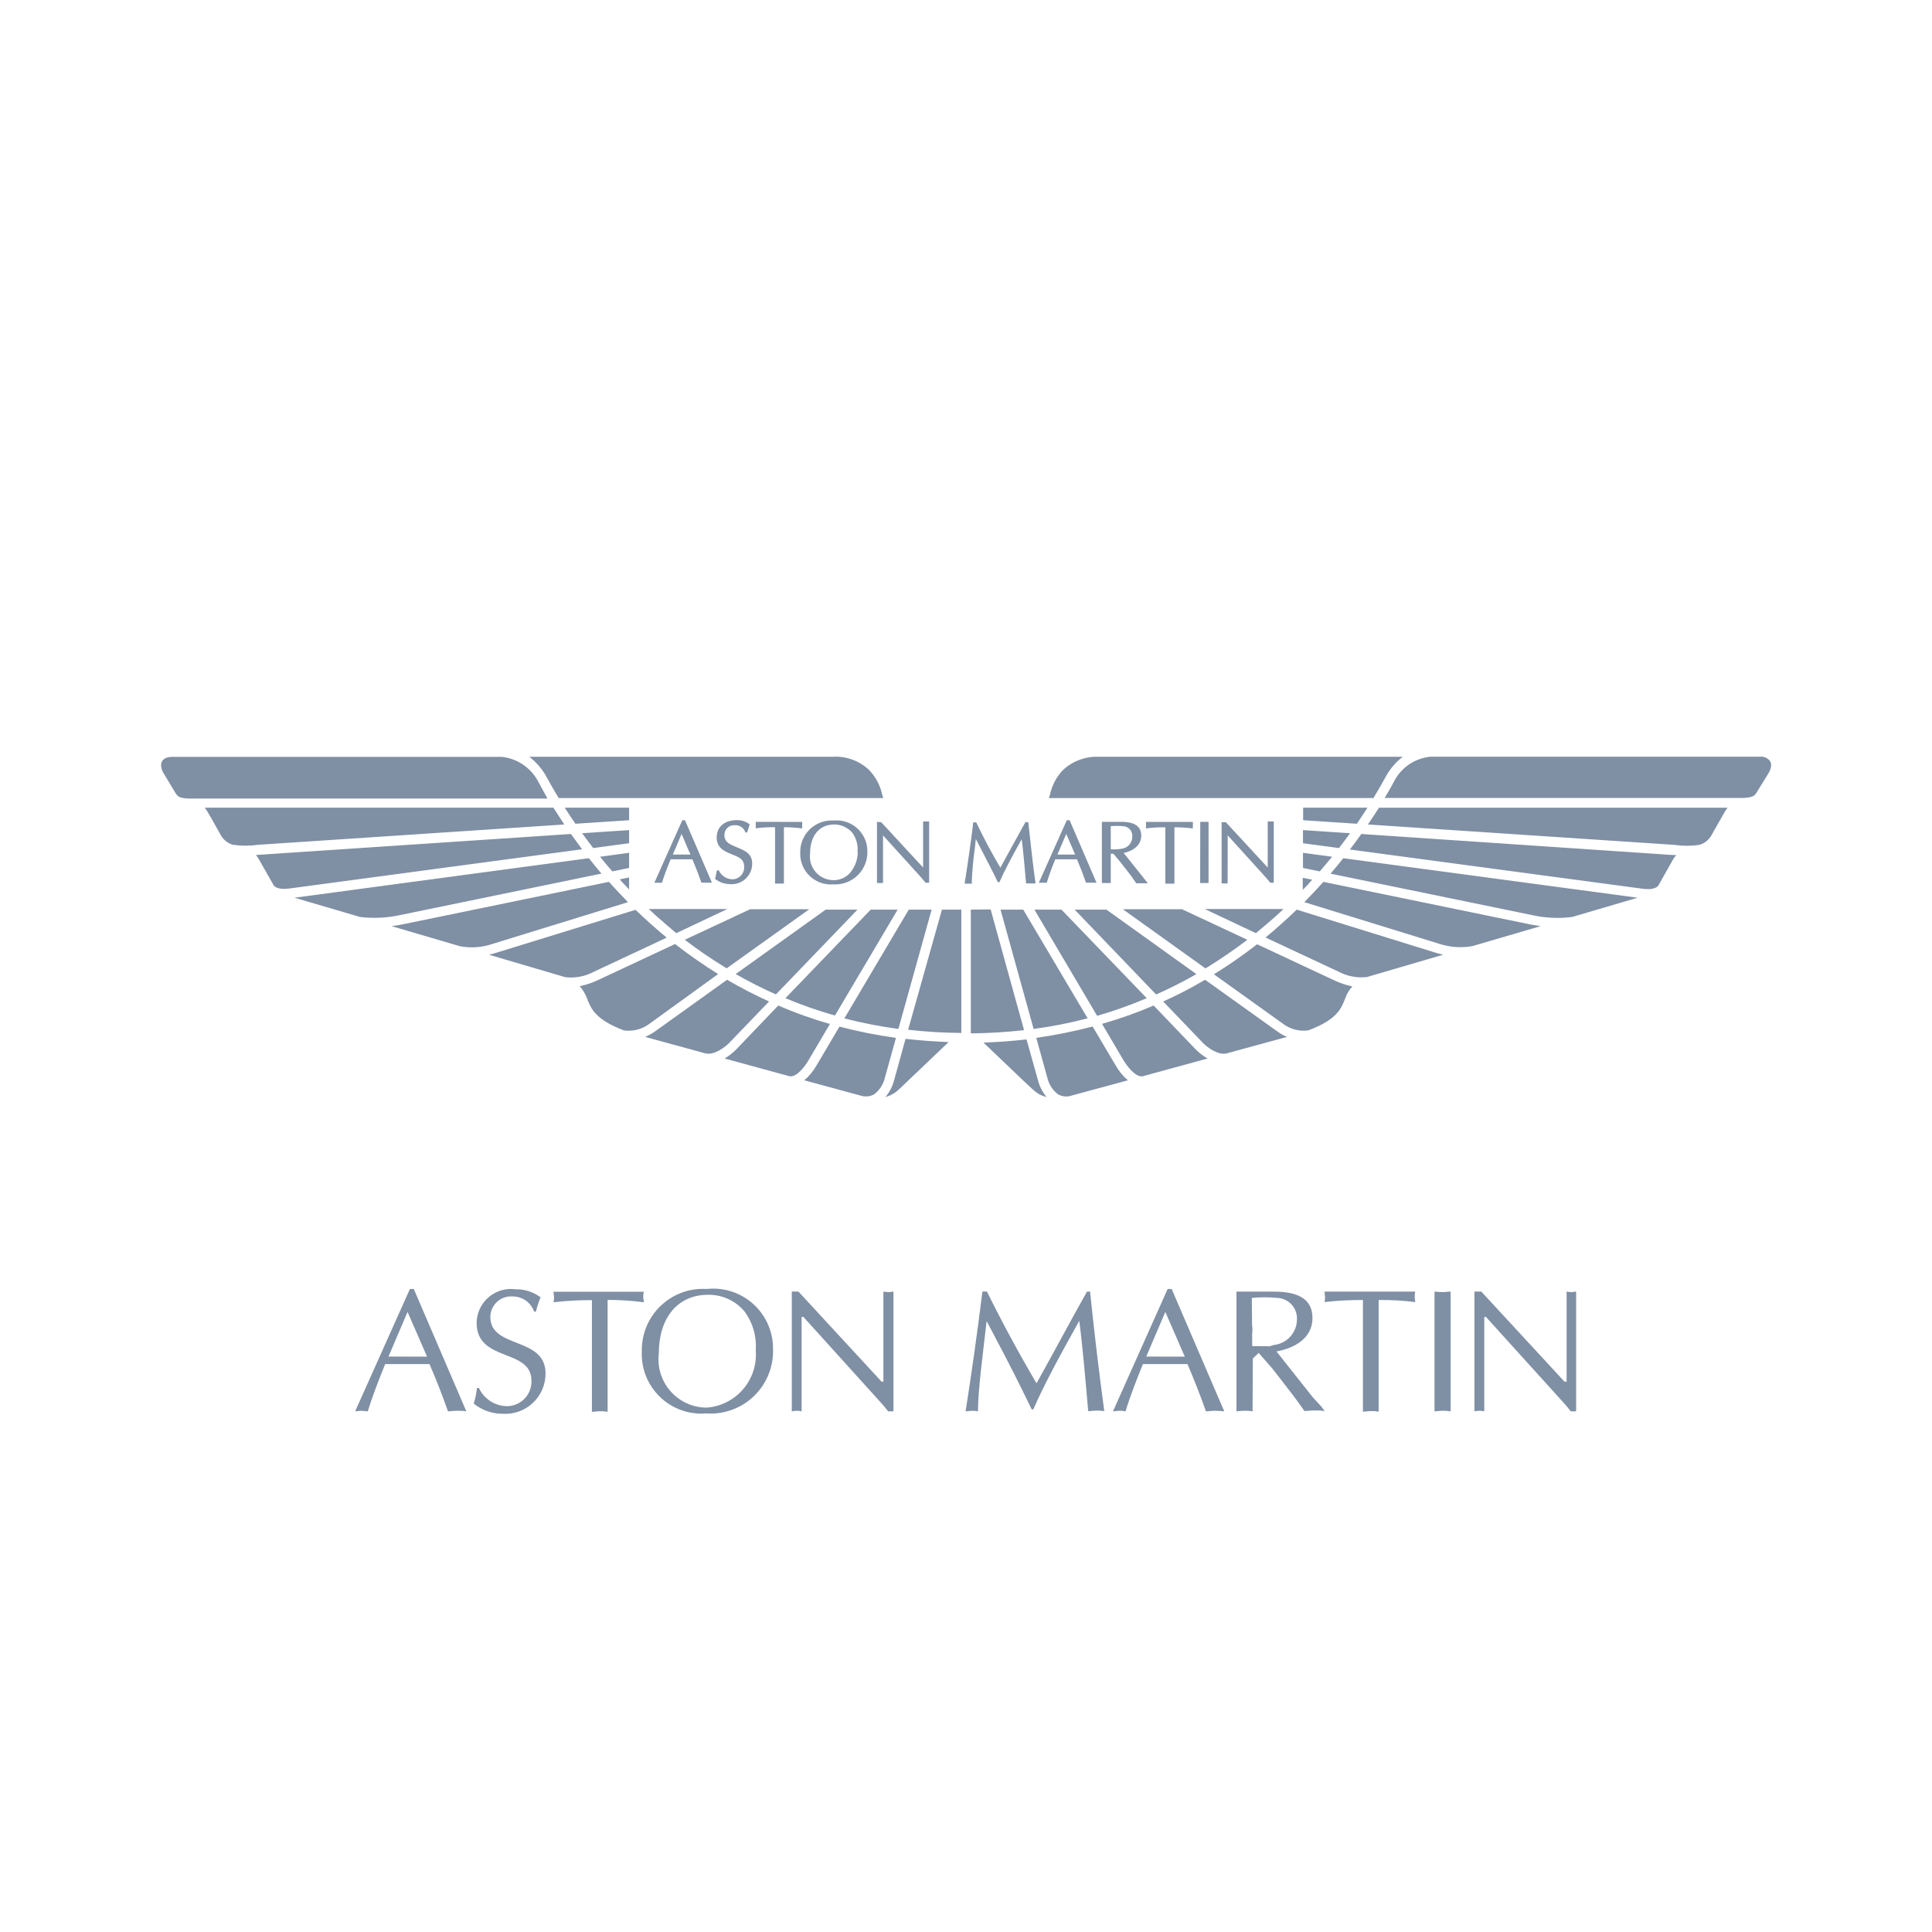 <svg width="64" height="64" viewBox="0 0 64 64" fill="none" xmlns="http://www.w3.org/2000/svg">
<path d="M38.68 42.699L36.869 46.752L37.072 46.733C37.138 46.73 37.209 46.736 37.285 46.752C37.448 46.218 37.659 45.685 37.861 45.187H39.336C39.568 45.72 39.776 46.269 39.949 46.752C40.043 46.752 40.141 46.733 40.251 46.733C40.352 46.734 40.454 46.74 40.555 46.752L38.813 42.699H38.68ZM37.971 44.938L38.603 43.459L39.248 44.941L37.971 44.938ZM47.52 42.786V46.752C47.603 46.752 47.688 46.733 47.787 46.733C47.876 46.73 47.965 46.737 48.053 46.752V42.786C47.96 42.786 47.877 42.803 47.787 42.803C47.696 42.803 47.603 42.789 47.52 42.786ZM36.133 42.786H36.008C35.424 43.824 34.891 44.832 34.336 45.824C33.752 44.831 33.204 43.817 32.693 42.784H32.544C32.38 44.109 32.194 45.432 31.987 46.752L32.195 46.733C32.26 46.733 32.328 46.739 32.397 46.752C32.397 46.037 32.557 44.885 32.683 43.76C33.077 44.514 33.483 45.267 33.856 46.032L34.176 46.688H34.229C34.579 45.888 35.077 44.96 35.752 43.755C35.832 44.328 35.949 45.578 36.048 46.746C36.136 46.746 36.227 46.728 36.315 46.728C36.404 46.725 36.493 46.731 36.581 46.746C36.402 45.427 36.245 44.105 36.109 42.781L36.133 42.786ZM43.877 42.786C43.877 42.848 43.893 42.901 43.893 42.96C43.897 43.017 43.892 43.075 43.877 43.133C44.3 43.085 44.724 43.062 45.149 43.064V46.763C45.229 46.763 45.317 46.744 45.403 46.744C45.492 46.741 45.581 46.747 45.669 46.763V43.064C46.075 43.06 46.478 43.083 46.88 43.133C46.88 43.075 46.864 43.016 46.864 42.96C46.862 42.905 46.867 42.847 46.88 42.786H43.877ZM29.264 42.786V45.77H29.205L26.448 42.784H26.229V46.752C26.283 46.742 26.337 46.735 26.392 46.733C26.445 46.733 26.5 46.739 26.555 46.752V43.624H26.613L29.12 46.397C29.227 46.511 29.327 46.629 29.421 46.752H29.597V42.786C29.539 42.786 29.485 42.803 29.437 42.803C29.384 42.803 29.317 42.789 29.264 42.786ZM43.483 46.28L42.285 44.768C42.872 44.661 43.477 44.339 43.477 43.666C43.477 43.08 43.083 42.786 42.187 42.786H40.96V46.752C41.048 46.741 41.138 46.735 41.227 46.733C41.307 46.733 41.387 46.733 41.493 46.752L41.501 45.002L41.696 44.816L42.16 45.349L42.845 46.234C42.97 46.402 43.092 46.571 43.211 46.741C43.317 46.741 43.432 46.722 43.541 46.722C43.648 46.719 43.761 46.725 43.88 46.741L43.771 46.594L43.483 46.28ZM41.483 44.781L41.469 42.995C41.754 42.968 42.038 42.968 42.323 42.995C42.701 43.016 42.989 43.344 42.963 43.725C42.958 43.93 42.88 44.125 42.743 44.277C42.606 44.429 42.419 44.526 42.216 44.552C41.971 44.597 41.731 44.797 41.48 44.781M13.579 42.699L11.765 46.752L11.968 46.733L12.184 46.752C12.347 46.218 12.557 45.685 12.76 45.187H14.227C14.461 45.72 14.669 46.269 14.84 46.752C14.936 46.752 15.035 46.733 15.144 46.733C15.253 46.733 15.339 46.733 15.448 46.752L13.707 42.699H13.579ZM12.869 44.938L13.501 43.459L14.147 44.941L12.869 44.938ZM16.243 43.624C16.244 43.531 16.263 43.438 16.301 43.353C16.339 43.268 16.394 43.191 16.462 43.128C16.53 43.064 16.611 43.016 16.699 42.984C16.787 42.953 16.88 42.94 16.973 42.947C17.131 42.944 17.286 42.991 17.415 43.081C17.545 43.172 17.642 43.301 17.693 43.45H17.752C17.791 43.289 17.843 43.13 17.907 42.976C17.669 42.797 17.378 42.703 17.08 42.709C16.92 42.687 16.758 42.7 16.603 42.745C16.449 42.791 16.306 42.869 16.184 42.974C16.062 43.079 15.963 43.209 15.895 43.355C15.827 43.501 15.791 43.66 15.789 43.821C15.789 45.133 17.605 44.656 17.605 45.736C17.609 45.844 17.591 45.952 17.553 46.053C17.515 46.155 17.457 46.248 17.383 46.326C17.308 46.405 17.219 46.468 17.119 46.512C17.02 46.556 16.914 46.579 16.805 46.581C16.607 46.581 16.413 46.524 16.247 46.417C16.08 46.31 15.947 46.158 15.864 45.978H15.8C15.782 46.154 15.746 46.327 15.693 46.496C15.96 46.712 16.293 46.832 16.637 46.832C16.821 46.846 17.005 46.822 17.179 46.761C17.352 46.7 17.512 46.604 17.646 46.479C17.781 46.354 17.888 46.202 17.962 46.033C18.035 45.865 18.073 45.682 18.072 45.498C18.072 44.264 16.243 44.693 16.243 43.624ZM23.408 42.699C23.128 42.682 22.848 42.723 22.585 42.82C22.322 42.917 22.083 43.068 21.881 43.263C21.679 43.457 21.52 43.691 21.413 43.95C21.307 44.209 21.255 44.488 21.261 44.768C21.249 45.048 21.296 45.327 21.4 45.587C21.504 45.847 21.663 46.082 21.864 46.276C22.066 46.471 22.307 46.62 22.571 46.714C22.835 46.807 23.116 46.844 23.395 46.821C23.684 46.842 23.974 46.801 24.246 46.702C24.519 46.603 24.767 46.448 24.976 46.247C25.184 46.046 25.349 45.803 25.457 45.535C25.566 45.266 25.618 44.977 25.608 44.688C25.61 44.408 25.553 44.13 25.441 43.873C25.328 43.617 25.163 43.387 24.955 43.199C24.747 43.011 24.502 42.869 24.235 42.783C23.968 42.697 23.686 42.668 23.408 42.699ZM23.408 46.629C23.182 46.629 22.959 46.58 22.753 46.487C22.547 46.394 22.363 46.258 22.214 46.089C22.064 45.92 21.952 45.721 21.885 45.505C21.817 45.289 21.797 45.062 21.824 44.837C21.824 43.661 22.44 42.891 23.461 42.891C23.692 42.888 23.92 42.937 24.129 43.034C24.338 43.131 24.522 43.273 24.669 43.45C24.939 43.819 25.069 44.272 25.035 44.728C25.054 44.959 25.027 45.192 24.956 45.413C24.885 45.635 24.771 45.839 24.62 46.016C24.469 46.193 24.285 46.338 24.078 46.443C23.871 46.548 23.645 46.612 23.413 46.629H23.408ZM52.056 42.803C51.997 42.803 51.944 42.789 51.896 42.786V45.77H51.827L49.069 42.784H48.843V46.752C48.896 46.742 48.951 46.735 49.005 46.733C49.059 46.733 49.113 46.739 49.168 46.752V43.624H49.224L51.733 46.397C51.84 46.511 51.94 46.629 52.035 46.752H52.211V42.786C52.16 42.786 52.107 42.803 52.056 42.803ZM21.328 43.139C21.328 43.08 21.309 43.021 21.309 42.965C21.306 42.91 21.312 42.852 21.328 42.792H18.336C18.336 42.853 18.352 42.907 18.352 42.965C18.355 43.022 18.35 43.08 18.336 43.139C18.759 43.09 19.183 43.067 19.608 43.069V46.768C19.688 46.768 19.773 46.749 19.861 46.749C19.949 46.749 20.024 46.749 20.128 46.768V43.061C20.53 43.061 20.928 43.087 21.328 43.139ZM38.904 29.272V27.405C39.101 27.405 39.298 27.417 39.493 27.44H39.515V27.227H37.963V27.44H37.981C38.188 27.413 38.395 27.402 38.603 27.405V29.272H38.904ZM29.051 27.224V29.25H29.251V27.672L30.507 29.058L30.661 29.242H30.779V27.213H30.579V28.738L29.192 27.237L29.051 27.224ZM37.805 27.685C37.807 27.376 37.585 27.222 37.139 27.224H36.501V29.25H36.795V28.28H36.88L37.107 28.547L37.453 28.992L37.64 29.259H38.024L37.224 28.256C37.587 28.176 37.805 27.968 37.805 27.685ZM37.149 28.117C37.032 28.138 36.913 28.144 36.795 28.133V27.368C36.93 27.357 37.067 27.357 37.203 27.368C37.246 27.369 37.288 27.38 37.327 27.398C37.367 27.417 37.401 27.443 37.43 27.476C37.459 27.508 37.48 27.546 37.494 27.587C37.508 27.628 37.513 27.671 37.509 27.715C37.51 27.812 37.475 27.906 37.412 27.98C37.348 28.054 37.259 28.102 37.163 28.114L37.149 28.117ZM34.675 29.242C34.751 28.992 34.84 28.747 34.941 28.509L34.957 28.466H35.677C35.786 28.721 35.885 28.979 35.976 29.24H36.323L35.432 27.171H35.339L34.413 29.242H34.664H34.675ZM35.32 27.624L35.616 28.309H35.029C35.048 28.261 35.293 27.693 35.32 27.624ZM27.611 27.181C27.467 27.173 27.323 27.194 27.187 27.244C27.052 27.294 26.929 27.372 26.825 27.472C26.722 27.573 26.64 27.693 26.586 27.827C26.531 27.96 26.505 28.104 26.509 28.248C26.504 28.391 26.529 28.533 26.583 28.666C26.636 28.799 26.717 28.918 26.821 29.017C26.924 29.116 27.047 29.192 27.182 29.24C27.317 29.288 27.46 29.307 27.603 29.296C27.75 29.305 27.898 29.283 28.037 29.232C28.176 29.18 28.302 29.101 28.409 28.998C28.515 28.895 28.599 28.771 28.654 28.634C28.71 28.497 28.737 28.35 28.733 28.203C28.734 28.059 28.705 27.918 28.648 27.787C28.591 27.656 28.507 27.538 28.401 27.442C28.295 27.346 28.171 27.273 28.035 27.228C27.899 27.183 27.756 27.167 27.613 27.181M28.413 28.261C28.404 28.508 28.31 28.743 28.147 28.928C28.078 29.001 27.996 29.059 27.904 29.099C27.812 29.138 27.713 29.158 27.613 29.157C27.502 29.157 27.392 29.134 27.29 29.088C27.189 29.042 27.098 28.975 27.024 28.892C26.951 28.808 26.896 28.71 26.863 28.604C26.83 28.497 26.821 28.385 26.835 28.274C26.835 27.68 27.144 27.312 27.635 27.312C27.747 27.312 27.858 27.336 27.96 27.382C28.063 27.428 28.154 27.495 28.229 27.578C28.363 27.76 28.427 27.984 28.408 28.21L28.413 28.261ZM32.189 29.237C32.205 28.846 32.241 28.458 32.296 28.072L32.325 27.792C32.36 27.858 32.741 28.592 32.888 28.883L33.053 29.221H33.109C33.277 28.832 33.517 28.387 33.845 27.8C33.893 28.146 33.955 28.848 33.989 29.248V29.264H34.301V29.245C34.232 28.752 34.155 28.099 34.064 27.25V27.235H33.968L33.477 28.125L33.139 28.744C32.849 28.256 32.582 27.755 32.339 27.242H32.237V27.259C32.211 27.557 32.035 28.779 31.957 29.253V29.272H32.203L32.189 29.237ZM24.269 29.128C24.172 29.127 24.078 29.099 23.997 29.047C23.915 28.994 23.851 28.92 23.811 28.832H23.749L23.688 29.114C23.828 29.225 24 29.286 24.179 29.288C24.273 29.296 24.368 29.284 24.457 29.254C24.547 29.223 24.629 29.174 24.699 29.11C24.768 29.046 24.824 28.967 24.861 28.881C24.899 28.794 24.918 28.7 24.917 28.605C24.917 28.272 24.664 28.173 24.421 28.072C24.181 27.971 23.997 27.907 23.997 27.659C23.997 27.614 24.006 27.569 24.023 27.528C24.041 27.487 24.067 27.45 24.1 27.419C24.133 27.389 24.172 27.366 24.215 27.351C24.257 27.337 24.302 27.332 24.347 27.336C24.423 27.332 24.498 27.354 24.561 27.397C24.623 27.441 24.67 27.503 24.693 27.576H24.749L24.835 27.309C24.713 27.214 24.562 27.164 24.408 27.168C24 27.168 23.741 27.392 23.741 27.744C23.741 28.096 24.008 28.205 24.24 28.299C24.475 28.392 24.651 28.459 24.651 28.706C24.655 28.76 24.648 28.813 24.63 28.864C24.613 28.914 24.585 28.96 24.549 29C24.514 29.039 24.47 29.071 24.421 29.093C24.373 29.115 24.32 29.127 24.267 29.128M39.76 27.224H40.035V29.25H39.757L39.76 27.224ZM25.035 27.224V27.437H25.053C25.259 27.41 25.467 27.399 25.675 27.402V29.269H25.968V27.402C26.163 27.402 26.359 27.415 26.555 27.44H26.573V27.227L25.035 27.224ZM40.669 27.672L41.925 29.058L42.08 29.242H42.195V27.213H41.995V28.738L40.608 27.237H40.467V29.264H40.667L40.669 27.672ZM22.197 28.515L22.216 28.466H22.936C23.044 28.721 23.145 28.979 23.237 29.24H23.584L22.691 27.171H22.603L21.677 29.242H21.928C22.006 28.996 22.096 28.753 22.197 28.515ZM22.579 27.624C22.608 27.693 22.845 28.261 22.875 28.309H22.288L22.579 27.624ZM42.635 34.349C42.512 34.298 42.397 34.232 42.291 34.152L39.92 32.456C39.47 32.722 39.008 32.962 38.533 33.176L39.848 34.547C39.965 34.669 40.333 34.965 40.632 34.896L40.989 34.797L42.635 34.349ZM44.077 28.941L50.744 30.312C51.185 30.411 51.629 30.433 52.077 30.376L54.248 29.738L44.499 28.429C44.364 28.598 44.223 28.769 44.077 28.941ZM51.035 30.68C50.84 30.653 50.699 30.624 50.683 30.621L43.84 29.213C43.634 29.442 43.423 29.666 43.208 29.885L47.675 31.264C48.025 31.379 48.399 31.406 48.763 31.344L51.035 30.68ZM47.805 31.627L47.584 31.568L42.955 30.133C42.624 30.453 42.28 30.761 41.923 31.056L44.344 32.189C44.632 32.341 44.957 32.403 45.283 32.365L47.805 31.627ZM45.315 27.312L55.448 27.986C55.732 28.027 56.017 28.027 56.301 27.986C56.394 27.957 56.479 27.91 56.551 27.846C56.624 27.782 56.682 27.704 56.723 27.616L57.139 26.885L57.227 26.757H45.68C45.568 26.933 45.446 27.118 45.315 27.312ZM58.64 25.218C58.601 25.165 58.55 25.123 58.49 25.097C58.43 25.07 58.364 25.06 58.299 25.067H47.387C47.145 25.09 46.912 25.171 46.708 25.302C46.504 25.434 46.334 25.613 46.213 25.824C46.107 26.03 45.992 26.233 45.869 26.432H57.781C58.083 26.41 58.128 26.357 58.2 26.237L58.592 25.6C58.642 25.52 58.669 25.428 58.672 25.333C58.67 25.293 58.659 25.254 58.64 25.218ZM43.339 34.133C44.288 33.776 44.429 33.419 44.565 33.066C44.615 32.921 44.695 32.789 44.8 32.677C44.594 32.634 44.393 32.567 44.203 32.477L41.643 31.28C41.186 31.637 40.709 31.969 40.213 32.275L42.477 33.896C42.598 33.991 42.736 34.061 42.884 34.102C43.032 34.143 43.187 34.153 43.339 34.133ZM45.096 27.627C44.973 27.8 44.846 27.972 44.717 28.141L54.424 29.442C54.795 29.493 54.909 29.368 54.931 29.341L55.411 28.491C55.444 28.431 55.483 28.375 55.528 28.323H55.405L45.096 27.627ZM36.653 30.133H35.6L38.299 32.944C38.754 32.741 39.198 32.516 39.632 32.269L36.653 30.133ZM33.144 30.133L34.24 34.085C34.844 34.005 35.441 33.888 36.029 33.733L33.896 30.133H33.141H33.144ZM37.987 33.066L35.163 30.133H34.267L36.344 33.651C36.904 33.489 37.452 33.294 37.987 33.066ZM41.32 31.131L39.157 30.12H37.197L39.933 32.08C40.413 31.787 40.876 31.47 41.32 31.131ZM34.669 36.341C34.53 36.174 34.431 35.977 34.379 35.765L34.005 34.432C33.538 34.485 33.062 34.521 32.579 34.538L33.936 35.832C34.301 36.176 34.387 36.267 34.669 36.341ZM35.045 36.248C35.11 36.286 35.181 36.31 35.256 36.319C35.33 36.328 35.406 36.321 35.477 36.298L37.363 35.786C37.197 35.645 37.059 35.475 36.952 35.285L36.195 34.005C35.58 34.165 34.957 34.291 34.328 34.381L34.693 35.696C34.742 35.915 34.867 36.111 35.045 36.248ZM37.851 35.653L40.003 35.064C39.859 34.982 39.727 34.882 39.611 34.765L38.216 33.309C37.658 33.549 37.088 33.752 36.507 33.917L37.221 35.128C37.312 35.282 37.603 35.693 37.851 35.653ZM41.603 30.912C41.624 30.896 42.251 30.378 42.517 30.112H39.907L41.603 30.912ZM32.16 30.133V34.232C32.748 34.227 33.336 34.191 33.923 34.125L32.816 30.125L32.16 30.133ZM20.84 28.752V28.25L19.877 28.381C20.009 28.545 20.145 28.706 20.285 28.866L20.84 28.752ZM20.84 29.067L20.528 29.131C20.629 29.242 20.733 29.354 20.84 29.464V29.067ZM20.84 26.755H18.707C18.82 26.932 18.939 27.11 19.061 27.288L20.84 27.171V26.755ZM20.84 27.933V27.498L19.283 27.602C19.404 27.768 19.526 27.931 19.651 28.093L20.84 27.933ZM17.795 25.829C17.672 25.62 17.502 25.442 17.298 25.311C17.095 25.179 16.863 25.097 16.621 25.072H5.709C5.443 25.072 5.344 25.192 5.336 25.338C5.338 25.433 5.364 25.525 5.413 25.605L5.805 26.256C5.893 26.4 5.952 26.432 6.232 26.453H18.136L17.795 25.829ZM18.912 27.627L8.477 28.323C8.522 28.374 8.559 28.429 8.589 28.488L9.069 29.333C9.091 29.363 9.208 29.485 9.576 29.434L19.283 28.133L18.912 27.627ZM18.693 27.312L18.331 26.755H6.781C6.893 26.89 7.117 27.323 7.285 27.613C7.326 27.701 7.385 27.78 7.458 27.843C7.531 27.907 7.617 27.955 7.709 27.984C7.994 28.023 8.278 28.023 8.563 27.984L18.693 27.312ZM45.301 26.755H43.168V27.171L44.949 27.288L45.301 26.755ZM45.933 25.677C46.071 25.442 46.252 25.236 46.467 25.069H36.416C36.196 25.058 35.976 25.092 35.769 25.168C35.562 25.243 35.372 25.359 35.211 25.509C34.992 25.74 34.843 26.027 34.779 26.338L34.744 26.437H45.496C45.649 26.188 45.795 25.935 45.933 25.677ZM44.128 28.381L43.163 28.25V28.752L43.72 28.866L44.128 28.381ZM13.259 30.312L19.925 28.939C19.782 28.772 19.643 28.602 19.507 28.429L9.757 29.738L11.928 30.376C12.374 30.429 12.818 30.408 13.259 30.312ZM18.072 25.677C18.072 25.677 18.339 26.168 18.509 26.437H29.261L29.227 26.338C29.163 26.026 29.012 25.739 28.792 25.509C28.633 25.357 28.444 25.239 28.236 25.164C28.03 25.088 27.809 25.056 27.589 25.069H17.533C17.752 25.238 17.931 25.441 18.072 25.677ZM44.723 27.602L43.163 27.498V27.933L44.355 28.093C44.484 27.926 44.607 27.762 44.723 27.602ZM43.469 29.141L43.155 29.077V29.477C43.268 29.367 43.373 29.255 43.469 29.141ZM22.685 31.131C23.13 31.472 23.592 31.787 24.072 32.077L26.808 30.12H24.848L22.685 31.131ZM22.403 30.912L24.096 30.112H21.491C21.755 30.368 22.381 30.893 22.403 30.912ZM20.664 34.133C20.817 34.155 20.972 34.145 21.121 34.105C21.27 34.066 21.409 33.996 21.531 33.901L23.789 32.267C23.296 31.961 22.82 31.629 22.363 31.272L19.808 32.467C19.616 32.558 19.413 32.626 19.205 32.669C19.305 32.785 19.385 32.916 19.44 33.059C19.576 33.416 19.717 33.77 20.664 34.133ZM24.157 34.547L25.475 33.176C25 32.959 24.536 32.718 24.085 32.456L21.72 34.152C21.611 34.23 21.494 34.296 21.371 34.349L23.373 34.896C23.675 34.965 24.04 34.666 24.157 34.547ZM12.971 30.68L15.24 31.346C15.604 31.414 15.979 31.385 16.328 31.264L20.803 29.885C20.588 29.666 20.378 29.442 20.173 29.213L13.336 30.621C13.215 30.645 13.093 30.665 12.971 30.68ZM29.624 35.765C29.571 35.977 29.471 36.174 29.331 36.341C29.505 36.293 29.663 36.201 29.792 36.075L31.424 34.52C30.947 34.502 30.471 34.467 29.997 34.413L29.624 35.765ZM27.808 34.008L27.056 35.282C26.949 35.474 26.809 35.644 26.643 35.786L28.528 36.298C28.672 36.341 28.829 36.325 28.96 36.248C29.14 36.111 29.265 35.914 29.315 35.693L29.68 34.381C29.049 34.294 28.424 34.169 27.808 34.008ZM26.781 35.125L27.493 33.92C26.909 33.755 26.337 33.551 25.781 33.309L24.387 34.765C24.272 34.881 24.143 34.981 24.003 35.064L26.157 35.653C26.403 35.693 26.693 35.282 26.781 35.125ZM19.669 32.192L22.085 31.061C21.73 30.767 21.386 30.459 21.053 30.139L16.427 31.565L16.2 31.627L18.725 32.37C19.051 32.409 19.38 32.347 19.669 32.192ZM30.861 30.133H30.104L27.971 33.736C28.559 33.887 29.155 34.003 29.76 34.085L30.861 30.133ZM29.736 30.133H28.843L26.019 33.066C26.552 33.291 27.099 33.482 27.659 33.64L29.736 30.133ZM24.371 32.267C24.804 32.515 25.249 32.74 25.704 32.941L28.405 30.133H27.352L24.371 32.267ZM30.083 34.112C30.669 34.178 31.257 34.213 31.845 34.218V30.133H31.203L30.083 34.112ZM41.435 44.592C41.461 44.211 41.616 43.715 41.235 43.693C40.952 43.669 41.56 43.901 41.277 43.925L41.387 44.853C41.637 44.874 41.875 44.677 42.123 44.637C42.549 44.584 41.435 44.592 41.435 44.592Z" fill="#7F8FA4"/>
</svg>
